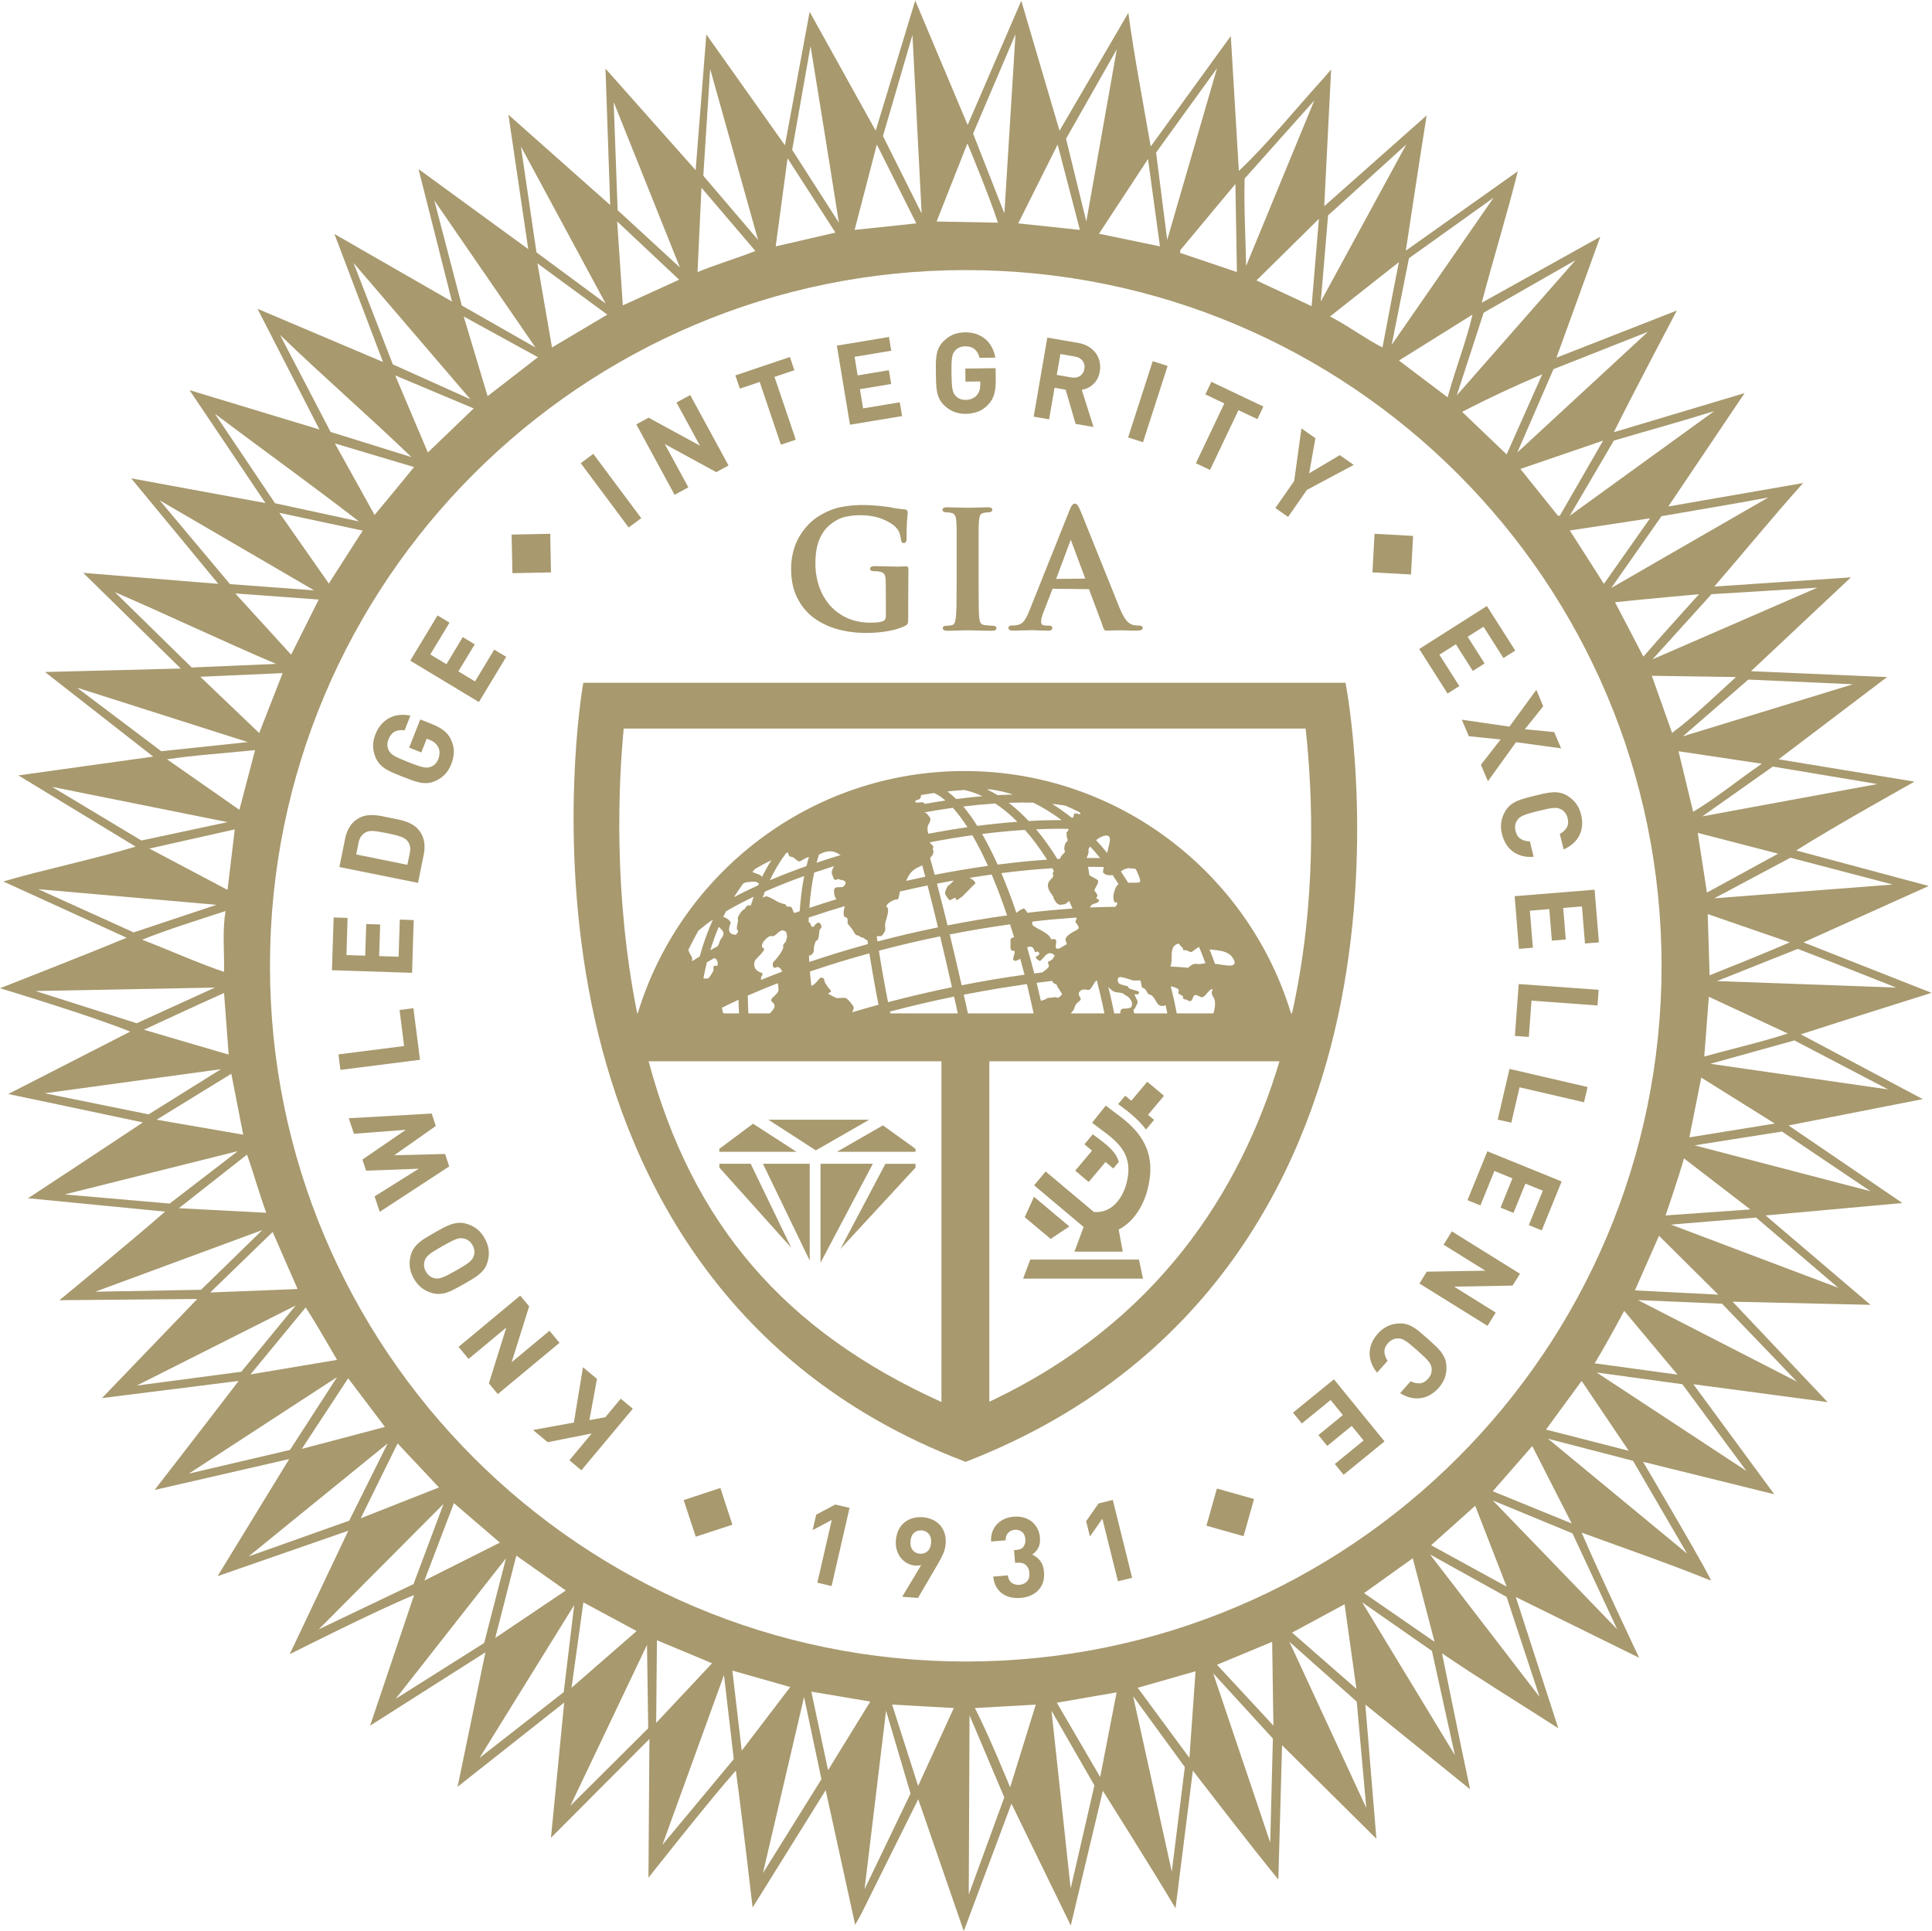 <?xml version="1.0" encoding="UTF-8" standalone="no"?>
<!-- Created with Inkscape (http://www.inkscape.org/) -->
<svg xmlns="http://www.w3.org/2000/svg" xmlns:svg="http://www.w3.org/2000/svg" version="1.1" id="svg1" width="186.145" height="186.082" viewBox="0 0 186.145 186.082">
  <defs id="defs1"></defs>
  <g id="layer-Pr12" transform="translate(-1.333,-1.333)">
    <path id="path1" d="m 94.462,104.183 3.384,1.809 -1.009,0.704 -2.21,-1.311 0.45,2.539 -1.009,0.703 -0.525,-3.8 -1.362,-1.951 0.921,-0.644 z" style="fill:#a8996e;fill-opacity:1;fill-rule:evenodd;stroke:none" transform="matrix(1.333,0,0,-1.333,1.333,187.416)"></path>
    <path id="path2" d="m 76.223,111.567 0.801,-0.14 0.721,-2.473 1.295,-0.223 -0.85,2.685 c 0.147,0.025 0.291,0.069 0.431,0.135 0.139,0.067 0.271,0.153 0.389,0.266 0.119,0.107 0.219,0.238 0.303,0.389 0.084,0.151 0.142,0.326 0.179,0.529 0.039,0.241 0.039,0.475 -0.01,0.701 -0.046,0.224 -0.135,0.431 -0.267,0.618 -0.134,0.184 -0.308,0.344 -0.521,0.477 -0.214,0.133 -0.466,0.226 -0.754,0.275 l -2.24,0.386 -0.986,-5.714 1.114,-0.191 z m 0.422,2.439 1.051,-0.184 c 0.245,-0.042 0.431,-0.145 0.555,-0.308 0.124,-0.166 0.166,-0.361 0.126,-0.585 -0.039,-0.226 -0.142,-0.397 -0.316,-0.511 -0.171,-0.111 -0.38,-0.148 -0.625,-0.104 l -1.053,0.182 z" style="fill:#a8996e;fill-opacity:1;fill-rule:evenodd;stroke:none" transform="matrix(1.333,0,0,-1.333,1.333,187.416)"></path>
    <path id="path3" d="m 102.139,100.857 -2.788,0.155 -0.151,-2.79 2.784,-0.152 z" style="fill:#a8996e;fill-opacity:1;fill-rule:evenodd;stroke:none" transform="matrix(1.333,0,0,-1.333,1.333,187.416)"></path>
    <path id="path4" d="m 29.903,73.088 -1.004,0.035 -0.089,-2.686 -1.405,0.046 0.074,2.285 -1.009,0.033 -0.074,-2.286 -1.356,0.043 0.083,2.684 -1.007,0.033 -0.124,-3.814 5.793,-0.186 z" style="fill:#a8996e;fill-opacity:1;fill-rule:evenodd;stroke:none" transform="matrix(1.333,0,0,-1.333,1.333,187.416)"></path>
    <path id="path5" d="m 74.466,48.544 -0.516,-1.375 h 8.665 l -0.292,1.375 z" style="fill:#a8996e;fill-opacity:1;fill-rule:evenodd;stroke:none" transform="matrix(1.333,0,0,-1.333,1.333,187.416)"></path>
    <path id="path6" d="m 87.459,105.626 2.057,4.321 1.367,-0.649 0.433,0.91 -3.759,1.788 -0.433,-0.91 1.37,-0.652 -2.057,-4.324 z" style="fill:#a8996e;fill-opacity:1;fill-rule:evenodd;stroke:none" transform="matrix(1.333,0,0,-1.333,1.333,187.416)"></path>
    <path id="path7" d="m 93.458,37.48 0.636,-0.781 2.082,1.695 0.885,-1.088 -1.768,-1.448 0.636,-0.784 1.774,1.445 0.857,-1.05 -2.08,-1.7 0.634,-0.781 2.957,2.413 -3.657,4.489 z" style="fill:#a8996e;fill-opacity:1;fill-rule:evenodd;stroke:none" transform="matrix(1.333,0,0,-1.333,1.333,187.416)"></path>
    <path id="path8" d="m 105.657,87.57 0.51,-1.192 2.295,-0.238 -1.423,-1.826 0.507,-1.19 2.031,2.822 3.259,-0.446 -0.499,1.176 -2.12,0.206 1.327,1.661 -0.499,1.187 -1.946,-2.66 z" style="fill:#a8996e;fill-opacity:1;fill-rule:evenodd;stroke:none" transform="matrix(1.333,0,0,-1.333,1.333,187.416)"></path>
    <path id="path9" d="m 97.297,89.99 -0.049,0.251 H 42.163 L 42.118,89.985 C 42.098,89.879 40.282,79.187 42.76,67.013 45.052,55.752 51.582,40.878 69.688,33.965 l 0.11,-0.044 0.114,0.046 c 18.358,7.171 24.824,22.033 27.019,33.238 2.373,12.114 0.387,22.68 0.366,22.785 z M 76.144,68.535 c 0.105,-0.07 0.24,-0.07 0.261,-0.191 0.018,-0.117 0.184,-0.283 0.251,-0.434 0.045,-0.095 0.133,-0.135 0.098,-0.202 -0.02,-0.044 -0.204,-0.224 -0.282,-0.244 -0.041,-0.01 -0.124,0.082 -0.287,0.039 -0.142,-0.039 -0.476,-0.007 -0.549,-0.096 -0.054,-0.061 -0.27,-0.124 -0.402,-0.154 -0.098,0.424 -0.198,0.855 -0.308,1.3 0.383,0.049 0.758,0.096 1.133,0.138 0.021,-0.058 0.049,-0.133 0.084,-0.156 z M 56.274,68.058 c -0.019,-0.425 -0.793,-0.623 -0.438,-0.916 0.314,-0.264 0.082,-0.505 -0.189,-0.8 h -1.555 c -0.023,0.431 -0.039,0.863 -0.044,1.285 0.69,0.305 1.417,0.606 2.172,0.897 0.021,-0.14 0.056,-0.394 0.054,-0.466 z M 87.585,67.773 c 0.026,-0.154 0.192,-0.319 0.222,-0.52 0.054,-0.352 -0.042,-0.739 -0.088,-0.839 -0.012,-0.024 -0.019,-0.049 -0.024,-0.073 H 85.055 c -0.054,0.29 -0.114,0.578 -0.175,0.865 -0.079,0.361 -0.166,0.725 -0.259,1.091 0.189,-0.037 0.513,-0.124 0.567,-0.247 0.044,-0.098 -0.065,-0.24 0.011,-0.287 0.086,-0.051 0.173,-0.103 0.268,-0.154 0.091,-0.054 -0.012,-0.182 0.101,-0.231 0.153,-0.067 0.147,0.002 0.293,-0.1 0.312,-0.225 0.371,0.316 0.446,0.358 0.207,0.119 0.359,-0.126 0.596,-0.124 0.147,0.003 0.361,0.352 0.552,0.506 0.065,0.054 0.126,0.083 0.182,0.072 0.046,-0.011 -0.08,-0.174 -0.052,-0.319 z M 61.195,67.418 c -0.184,0.105 -0.552,-0.002 -0.754,0.04 -0.015,0.002 -0.404,0.198 -0.552,0.287 -0.04,0.025 -0.003,0.06 0.028,0.075 0.056,0.025 0.121,0.074 0.142,0.079 0.034,0.01 -0.067,0.194 -0.129,0.236 -0.057,0.039 -0.098,0.121 -0.144,0.194 -0.058,0.085 -0.133,0.193 -0.138,0.198 -0.119,0.228 0.01,0.378 -0.324,0.404 -0.075,0.005 -0.427,-0.573 -0.685,-0.588 -0.036,0.347 -0.072,0.69 -0.098,1.026 1.981,0.657 2.594,0.837 4.298,1.316 0.187,-1.202 0.41,-2.449 0.659,-3.716 -0.64,-0.177 -1.272,-0.359 -1.901,-0.548 0.053,0.11 0.116,0.287 0.114,0.332 -0.003,0.149 -0.451,0.627 -0.516,0.668 z m -9.336,2.389 c 0,-0.034 -0.137,-0.023 -0.186,-0.023 -0.049,0 -0.086,-0.026 -0.098,-0.063 -0.012,-0.037 -0.014,-0.148 -0.003,-0.235 0.014,-0.086 -0.308,-0.562 -0.357,-0.601 -0.036,-0.029 -0.223,-0.04 -0.373,-0.01 0.075,0.394 0.159,0.78 0.254,1.161 0.175,0.102 0.357,0.204 0.541,0.307 0.338,-0.163 0.222,-0.508 0.222,-0.536 z M 51.34,70.908 c 0.179,0.583 0.384,1.146 0.613,1.692 0.14,-0.159 0.389,-0.317 0.336,-0.56 C 52.245,71.842 52.076,71.74 52.023,71.551 51.983,71.406 51.946,71.33 51.869,71.194 51.69,71.099 51.512,71.002 51.34,70.908 Z m 2.664,3.205 c -0.168,-0.119 -0.06,-0.187 -0.336,-0.322 -0.035,-0.017 -0.408,-0.497 -0.334,-0.632 0.075,-0.137 -0.181,-0.708 -0.028,-0.795 0.151,-0.086 -0.096,-0.288 -0.096,-0.326 -0.002,-0.037 -0.357,0.005 -0.44,0.14 -0.203,0.321 0.079,0.645 0.039,0.746 -0.067,0.17 -0.352,0.357 -0.536,0.386 0.065,0.138 0.133,0.273 0.203,0.408 0.596,0.354 1.267,0.706 2.002,1.055 -0.075,-0.21 -0.146,-0.424 -0.215,-0.641 -0.07,0.021 -0.147,0.056 -0.261,-0.02 z m 1.282,1.03 c 0.785,0.347 1.653,0.692 2.573,1.032 0.091,0.031 0.179,0.063 0.268,0.096 -0.154,-0.786 -0.264,-1.636 -0.324,-2.54 -0.126,-0.044 -0.249,-0.091 -0.378,-0.135 -0.119,0.104 -0.14,0.324 -0.194,0.389 -0.096,0.116 -0.268,0.049 -0.338,0.079 -0.084,0.04 -0.082,0.177 -0.184,0.177 -0.054,0 -0.397,0.102 -0.558,0.203 -0.111,0.072 -0.634,0.363 -0.745,0.357 -0.105,-0.008 -0.196,-0.042 -0.28,-0.091 0.046,0.132 0.1,0.275 0.158,0.433 z m -0.03,-6.281 c -0.086,-0.033 -0.173,-0.067 -0.257,-0.103 0.003,0.334 0.072,0.215 0.122,0.441 0.014,0.062 -0.291,0.152 -0.371,0.212 -0.375,0.287 -0.217,0.72 -0.121,0.832 0.095,0.112 0.769,0.715 0.564,0.804 -0.41,0.181 0.334,0.981 0.588,0.881 0.251,-0.103 0.544,0.496 0.836,0.403 0.294,-0.093 0.189,-0.114 0.262,-0.336 0.041,-0.135 -0.049,-0.305 -0.068,-0.427 -0.026,-0.137 -0.259,-0.184 -0.2,-0.41 0.058,-0.223 -0.599,-1.018 -0.669,-1.057 -0.135,-0.078 -0.148,-0.581 0.161,-0.436 0.261,0.119 0.387,-0.228 0.436,-0.303 -0.436,-0.166 -0.865,-0.331 -1.282,-0.501 z m 4.866,7.609 c 0.021,-0.112 0.1,-0.241 0.111,-0.324 0.01,-0.093 0.128,-0.177 0.156,-0.166 0.044,0.019 0.085,0.035 0.119,0.049 0.151,0.063 0.187,-0.062 0.345,-0.049 0.033,0.005 0.117,-0.033 0.199,-0.075 0.1,-0.051 0.067,-0.212 0.012,-0.282 -0.059,-0.07 -0.109,-0.137 -0.161,-0.147 -0.359,-0.065 -0.718,0.145 -0.599,-0.529 0.024,-0.142 0.086,-0.275 0.161,-0.354 -0.629,-0.189 -1.151,-0.361 -1.967,-0.63 0.068,0.918 0.184,1.778 0.352,2.555 0.604,0.2 1.047,0.345 1.441,0.469 -0.105,-0.166 -0.197,-0.382 -0.168,-0.518 z m 26.48,-6.563 c -0.347,0.072 -0.538,-0.101 -0.727,-0.268 -0.413,0.037 -0.839,0.07 -1.282,0.091 0.002,0.011 0.005,0.021 0.012,0.033 0.158,0.412 -0.005,0.886 0.177,1.324 0.044,0.109 0.261,0.314 0.419,0.285 0.068,-0.013 0.103,-0.172 0.224,-0.236 0.044,-0.023 0.086,-0.124 0.111,-0.223 0.011,-0.045 0.138,0.025 0.224,-0.012 0.128,-0.056 0.311,-0.172 0.403,-0.103 0.168,0.124 0.36,0.28 0.478,0.327 0.009,0.005 0.021,0.007 0.03,0.01 0.163,-0.386 0.314,-0.775 0.459,-1.17 -0.168,-0.012 -0.394,-0.084 -0.529,-0.056 z m -4.589,-2.186 c 0.005,0.04 0.119,-0.037 0.25,0.003 0.056,0.018 0.072,0.174 0.074,0.174 -0.114,0.077 -0.459,0.138 -0.722,0.247 -0.063,0.028 -0.031,0.128 -0.098,0.149 -0.28,0.096 -0.553,0.119 -0.643,0.224 -0.151,0.179 -0.112,0.443 0.114,0.453 0.181,-0.013 0.624,-0.157 0.939,-0.257 -0.019,0.005 0.499,0.016 0.499,0 0.075,-0.083 0.049,-0.503 0.177,-0.531 0.223,-0.054 0.249,-0.257 0.38,-0.422 0.06,-0.08 0.194,-0.049 0.296,-0.15 0.163,-0.156 0.3,-0.448 0.389,-0.568 0.181,-0.247 0.442,-0.168 0.582,-0.107 0.042,-0.196 0.085,-0.394 0.122,-0.594 h -2.387 c -0.029,0.089 -0.067,0.215 -0.044,0.278 0.016,0.039 0.086,0.053 0.103,0.105 0.044,0.133 0.158,0.261 0.182,0.431 0.014,0.13 -0.229,0.446 -0.213,0.566 z m -4.267,5.211 c 0.331,-0.454 0.301,-0.445 -0.132,-0.678 -0.166,-0.086 -0.609,-0.345 -0.599,-0.585 0.007,-0.199 0.226,-0.314 -0.057,-0.408 -0.114,-0.037 -0.528,-0.412 -0.631,-0.174 -0.075,0.168 0.084,0.401 -0.014,0.562 -0.042,0.074 -0.194,0.086 -0.282,0.042 -0.035,-0.019 -0.068,0.025 -0.086,0.077 -0.154,0.391 -1.026,0.699 -1.273,0.92 -0.09,0.084 -0.076,0.187 -0.049,0.291 1.249,0.142 1.867,0.191 3.17,0.291 0.007,-0.021 0.012,-0.039 0.021,-0.059 0.02,-0.114 -0.131,-0.189 -0.068,-0.28 z m -9.795,-1.023 c 0.277,-1.153 0.565,-2.389 0.855,-3.677 -1.552,-0.317 -3.101,-0.681 -4.619,-1.081 -0.259,1.319 -0.482,2.568 -0.661,3.721 1.468,0.389 2.954,0.737 4.425,1.037 z m -0.762,8.228 c 0.021,0.026 0.052,0.164 0.064,0.238 0.018,0.114 -0.184,0.285 -0.225,0.361 -0.018,0.039 -0.103,0.089 -0.2,0.138 0.692,0.126 1.378,0.235 2.044,0.326 0.348,-0.383 0.7,-0.853 1.052,-1.401 -0.928,-0.133 -1.874,-0.291 -2.822,-0.474 -0.063,0.198 -0.135,0.501 0.088,0.811 z m 11.35,-2.565 c 0.077,0.202 0.175,0.316 0.137,0.655 -0.005,0.021 0.068,0.102 0.129,0.174 0.242,-0.266 0.477,-0.542 0.708,-0.829 v -0.003 c -0.257,0.003 -0.477,0.005 -0.679,0.005 -0.103,0 -0.2,0 -0.295,-0.002 z m -2.429,-1.35 c -0.028,-0.104 -0.27,-0.249 -0.339,-0.456 -0.164,-0.48 0.419,-0.989 0.377,-1.021 -0.009,-0.008 -0.017,-0.044 -0.004,-0.063 0.046,-0.088 0.132,-0.27 0.24,-0.37 0.096,-0.091 0.207,-0.127 0.282,-0.129 0.021,0 0.056,0.014 0.079,0.028 0.012,0.007 0.056,0.01 0.091,0.005 0.041,-0.006 0.109,-0.005 0.204,0.056 0.08,0.052 0.161,0.122 0.238,0.195 0.084,-0.179 0.164,-0.36 0.242,-0.547 -1.475,-0.109 -2.139,-0.174 -3.267,-0.31 -0.037,0.098 -0.135,0.217 -0.221,0.308 -0.044,0.046 -0.42,-0.168 -0.566,-0.311 -0.347,1.021 -0.713,1.983 -1.088,2.872 1.261,0.16 2.496,0.282 3.68,0.355 0.039,-0.067 0.079,-0.135 0.119,-0.202 -0.168,-0.221 -0.016,-0.221 -0.066,-0.41 z m -12.715,-4.307 c 0.264,0.047 0.291,-0.123 0.541,0.319 0.107,0.189 0.01,0.343 0.047,0.607 0.026,0.193 0.345,1.002 0.142,1.16 -0.233,0.182 0.47,0.59 0.648,0.566 0.142,-0.018 0.154,0.088 0.189,0.173 0.007,0.015 0.049,0.264 0.086,0.41 0.671,0.156 1.335,0.303 1.995,0.438 0.236,-0.914 0.49,-1.929 0.755,-3.027 -2.049,-0.433 -2.625,-0.576 -4.374,-1.023 -0.021,0.123 -0.037,0.246 -0.054,0.37 0.007,0.003 0.016,0.004 0.025,0.006 z m 4.03,6.265 c -0.026,0.042 0.075,0.226 0.009,0.27 -0.049,0.037 -0.16,0.152 -0.23,0.259 1.032,0.195 2.065,0.368 3.076,0.511 0.384,-0.66 0.759,-1.403 1.128,-2.214 -1.289,-0.182 -2.58,-0.401 -3.851,-0.65 -0.109,0.412 -0.218,0.816 -0.331,1.209 0.173,0.196 0.324,0.408 0.199,0.615 z m 8.255,-0.725 c -1.543,-0.116 -2.091,-0.179 -3.571,-0.358 -0.37,0.818 -0.746,1.559 -1.121,2.213 1.088,0.135 2.125,0.236 3.093,0.296 0.55,-0.62 1.086,-1.342 1.599,-2.151 z m -1.324,2.792 c -0.471,0.499 -0.956,0.941 -1.445,1.316 0.617,0.024 1.214,0.026 1.775,0.01 0.702,-0.342 1.387,-0.767 2.047,-1.263 -0.758,0.005 -1.555,-0.016 -2.377,-0.062 z m -0.821,-0.054 c -0.951,-0.073 -1.923,-0.173 -2.901,-0.298 -0.333,0.531 -0.671,0.999 -1.007,1.401 0.974,0.116 1.347,0.146 2.314,0.218 0.539,-0.357 1.073,-0.799 1.594,-1.321 z m -6.655,-3.973 c -0.461,-0.096 -0.923,-0.197 -1.379,-0.301 0.002,0.01 0.007,0.016 0.009,0.023 0.334,0.872 0.858,0.926 1.149,1.105 0.072,-0.266 0.145,-0.541 0.221,-0.827 z m 2.071,-0.271 c -0.128,-0.14 -0.324,-0.324 -0.427,-0.384 -0.051,-0.031 -0.287,-0.495 -0.189,-0.637 0.098,-0.138 0.171,-0.317 0.317,-0.401 -0.068,-0.086 0.466,0.291 0.436,0.13 -0.066,-0.322 0.44,0.124 0.468,0.14 0.298,0.268 0.627,0.666 0.918,0.918 0.101,0.083 -0.14,0.289 -0.391,0.426 0.463,0.073 0.937,0.145 1.594,0.24 0.384,-0.912 0.759,-1.902 1.114,-2.957 -1.408,-0.196 -2.853,-0.438 -4.303,-0.723 -0.259,1.054 -0.513,2.068 -0.765,3.018 0.485,0.094 0.879,0.166 1.226,0.229 z m 10.321,-1.205 c 0.15,0.175 -0.123,0.365 -0.165,0.475 -0.037,0.103 0.403,0.611 0.227,0.769 -0.057,0.051 -0.597,0.317 -0.599,0.355 0,0.004 -0.052,0.425 -0.101,0.587 0.405,0.005 0.728,0 1.14,-0.006 -0.005,-0.077 -0.018,-0.173 -0.042,-0.282 -0.067,-0.298 0.492,-0.327 0.52,-0.322 0.033,0.01 0.098,0.016 0.168,0.021 0.147,-0.217 0.291,-0.438 0.433,-0.666 -0.22,-0.07 -0.381,-0.706 -0.378,-0.876 0.012,-0.732 0.247,-0.257 0.272,-0.501 0.008,-0.08 -0.058,-0.173 -0.119,-0.254 -0.596,-0.005 -1.207,-0.021 -1.827,-0.049 0.063,0.389 0.604,0.194 0.643,0.547 0.005,0.042 -0.284,0.068 -0.173,0.203 z m 2.76,2.053 c 0.018,-0.01 0.037,-0.014 0.054,-0.026 0.033,-0.019 0.366,-0.744 0.326,-0.888 -0.046,-0.159 -0.583,-0.065 -0.865,-0.107 -0.175,0.282 -0.349,0.554 -0.531,0.823 0.023,0.018 0.049,0.037 0.082,0.063 0.126,0.086 0.293,0.151 0.464,0.176 0.161,-0.011 0.316,-0.025 0.471,-0.041 z m -1.993,1.123 c -0.262,0.327 -0.533,0.639 -0.813,0.939 0.242,0.226 0.783,0.47 0.943,0.254 0.175,-0.235 -0.142,-0.939 -0.13,-1.193 z m -2.962,1.464 c 0.026,-0.037 0.01,-0.264 0.042,-0.343 0.163,-0.373 -0.086,-0.138 -0.179,-0.625 -0.091,-0.482 0.235,-0.219 -0.172,-0.634 -0.059,-0.058 -0.109,-0.156 -0.158,-0.27 -0.059,-0.002 -0.119,-0.005 -0.182,-0.01 -0.489,0.788 -1.002,1.506 -1.54,2.144 1.055,0.044 1.47,0.046 2.319,0.034 0.072,-0.132 -0.096,-0.191 -0.128,-0.298 z m -4.973,2.736 c -0.254,0.151 -0.512,0.291 -0.769,0.413 0.109,0 0.22,-0.003 0.319,-0.005 0.524,-0.08 1.049,-0.201 1.566,-0.366 -0.331,-0.007 -0.662,-0.023 -1.117,-0.042 z m -2.985,-0.284 c -0.28,0.254 -0.464,0.419 -0.643,0.549 0.422,0.045 0.83,0.081 1.224,0.105 0.435,-0.093 0.873,-0.244 1.306,-0.45 -0.608,-0.052 -1.239,-0.119 -1.887,-0.205 z m 3.887,-9.059 c 0.098,-0.303 0.194,-0.613 0.289,-0.925 -0.065,-0.028 -0.145,-0.063 -0.173,-0.068 -0.133,-0.018 -0.068,-0.466 -0.075,-0.48 -0.044,-0.106 -0.002,-0.251 0.035,-0.368 0.04,-0.132 0.199,-0.025 0.236,-0.088 0.114,-0.187 -0.293,-0.685 0.063,-0.706 0.074,-0.005 0.217,0.054 0.365,0.145 0.103,-0.38 0.205,-0.762 0.307,-1.151 -1.516,-0.21 -3.041,-0.466 -4.546,-0.764 -0.329,1.443 -0.604,2.624 -0.86,3.675 1.443,0.284 2.907,0.531 4.358,0.731 z m 1.75,-3.547 c -0.168,0.648 -0.339,1.277 -0.515,1.888 0.661,0.231 0.419,-0.543 0.704,-0.308 0.049,0.039 0.368,-0.17 0.012,-0.321 -0.228,-0.099 0.065,-0.278 0.145,-0.334 0.23,-0.156 0.518,0.897 1.099,0.407 0.054,-0.044 0.003,-0.109 -0.049,-0.173 -0.054,-0.065 -0.026,-0.106 -0.128,-0.168 -0.122,-0.072 -0.152,-0.109 -0.257,-0.135 -0.054,-0.012 0.037,-0.277 0.044,-0.293 0.042,-0.135 -0.291,-0.357 -0.487,-0.497 -0.191,-0.021 -0.38,-0.044 -0.568,-0.067 z m 5.612,-2.095 c -0.081,0.376 -0.17,0.746 -0.259,1.112 0.175,-0.191 0.357,-0.363 0.639,-0.388 0.122,-0.011 0.231,-0.025 0.335,-0.046 0.124,-0.024 0.231,-0.161 0.361,-0.215 0.14,-0.06 0.298,-0.282 0.352,-0.404 0.024,-0.051 0.065,-0.357 -0.067,-0.429 -0.138,-0.075 -0.366,-0.079 -0.529,-0.079 -0.096,0 -0.231,-0.088 -0.221,-0.251 0,-0.042 -0.002,-0.072 -0.007,-0.096 H 80.536 c -0.054,0.266 -0.109,0.532 -0.168,0.795 z m 7.056,3.832 c 0.448,-0.077 1.446,-0.015 1.772,-0.778 0.285,-0.666 -0.876,-0.291 -1.378,-0.266 -0.126,0.354 -0.256,0.702 -0.394,1.044 z m -9.354,9.769 c -0.033,-0.021 -0.345,0.112 -0.436,0.037 0.01,-0.044 -0.054,-0.202 -0.036,-0.218 0.023,-0.024 -0.029,-0.021 -0.115,-0.085 -0.624,0.476 -0.987,0.744 -1.44,1.016 0.337,-0.033 0.66,-0.075 0.956,-0.126 0.352,-0.147 0.697,-0.308 1.039,-0.483 0.047,-0.062 0.067,-0.116 0.033,-0.142 z M 67.518,82.271 C 67.787,82.152 68.057,81.97 68.336,81.73 67.847,81.657 67.352,81.576 66.859,81.488 c -0.023,0.007 -0.042,0.018 -0.054,0.044 0.005,0.007 -0.067,0.065 -0.149,0.07 -0.139,0.007 -0.336,-0.039 -0.431,-0.018 -0.105,0.023 -0.075,0.062 -0.049,0.121 0.049,0.114 0.344,0.005 0.384,0.322 0.002,0.033 0.007,0.065 0.016,0.1 0.315,0.054 0.629,0.101 0.941,0.145 z M 62.736,71.355 c -2.029,-0.572 -2.596,-0.753 -4.241,-1.296 -0.01,0.151 -0.019,0.303 -0.026,0.452 0.445,0.096 0.355,0.532 0.355,0.553 -0.003,0.126 0.142,0.517 0.142,0.517 0.329,0.051 0.157,0.746 0.338,0.881 0.182,0.133 -0.028,0.487 -0.175,0.436 -0.117,-0.042 -0.223,-0.135 -0.272,-0.238 -0.049,-0.102 -0.241,-0.06 -0.229,0.005 0.009,0.056 -0.067,0.235 -0.181,0.282 0.005,0.107 0.007,0.216 0.011,0.324 1.21,0.401 1.86,0.606 2.617,0.827 -0.103,-0.233 -0.121,-0.545 -0.075,-0.704 0.037,-0.119 0.173,-0.075 0.241,-0.184 0.054,-0.086 -0.005,-0.334 0.046,-0.399 0.086,-0.114 0.249,-0.31 0.261,-0.324 0.148,-0.166 0.247,-0.476 0.383,-0.497 0.077,-0.012 0.2,-0.035 0.249,-0.111 0.035,-0.054 0.238,-0.057 0.273,-0.099 0.091,-0.109 0.168,-0.142 0.242,-0.135 0.014,-0.095 0.028,-0.193 0.041,-0.291 z m -1.964,6.436 c 0,0 0,-0.002 -0.002,-0.002 -0.599,-0.177 -1.052,-0.324 -1.753,-0.557 0.056,0.202 0.114,0.396 0.175,0.585 0.992,0.559 1.459,-0.033 1.58,-0.026 z m -3.62,-0.124 c 0.226,0.008 0.478,-0.336 0.597,-0.343 0.14,-0.005 0.45,0.277 0.72,0.318 -0.065,-0.215 -0.128,-0.431 -0.184,-0.658 l -0.124,-0.042 c -0.153,-0.056 -0.308,-0.109 -0.464,-0.165 -0.748,-0.275 -1.423,-0.543 -2.05,-0.809 0.34,0.72 0.731,1.373 1.165,1.953 0.045,0.019 0.091,0.037 0.135,0.058 0.041,-0.153 0.086,-0.316 0.205,-0.312 z m -2.589,-0.89 c 0.366,0.217 0.762,0.431 1.192,0.643 -0.243,-0.378 -0.464,-0.783 -0.667,-1.205 -0.09,0.1 -0.256,0.194 -0.337,0.205 -0.031,0.002 -0.212,0.072 -0.366,0.147 0.06,0.07 0.119,0.142 0.179,0.21 z M 53.841,75.79 c 0.049,0.044 0.834,0.119 0.885,0.028 0.018,-0.037 0.077,-0.067 0.137,-0.083 -0.018,-0.045 -0.039,-0.089 -0.06,-0.133 -0.62,-0.282 -1.21,-0.569 -1.752,-0.86 0.209,0.338 0.43,0.664 0.662,0.981 0.056,0.024 0.102,0.047 0.128,0.068 z m -3.361,-3.465 c 0.49,0.401 0.679,0.547 1.049,0.794 -0.382,-0.844 -0.702,-1.734 -0.956,-2.659 -0.223,-0.14 -0.407,-0.256 -0.564,-0.357 0.028,0.101 0.047,0.238 -0.017,0.336 -0.039,0.06 -0.168,0.259 -0.239,0.49 0.168,0.352 0.394,0.794 0.727,1.396 z m 2.902,-4.999 c 0.005,-0.324 0.016,-0.653 0.035,-0.984 h -1.126 c -0.056,0.093 -0.091,0.257 -0.109,0.408 0.384,0.193 0.783,0.384 1.2,0.575 z M 64.351,66.342 c -0.01,0.042 -0.018,0.086 -0.028,0.129 1.524,0.401 3.078,0.767 4.638,1.086 0.086,-0.399 0.177,-0.804 0.267,-1.215 z m 5.61,0 c -0.077,0.347 -0.154,0.692 -0.228,1.028 l -0.073,0.324 c 2.154,0.408 2.783,0.503 4.563,0.765 0.147,-0.599 0.294,-1.24 0.45,-1.949 0.013,-0.054 0.026,-0.111 0.037,-0.168 z m 7.551,0.143 c 0.16,0.13 0.123,0.305 0.249,0.496 0.098,0.147 0.361,0.291 0.358,0.397 0,0.067 -0.145,0.241 -0.15,0.384 -0.004,0.119 0.119,0.214 0.192,0.261 0.2,0.126 0.498,-0.059 0.615,0.052 0.196,0.176 0.303,0.533 0.498,0.657 0.147,-0.559 0.285,-1.135 0.412,-1.72 0.049,-0.223 0.093,-0.445 0.14,-0.669 h -2.41 c 0.01,0.049 0.037,0.098 0.094,0.143 z M 68.047,38.251 C 56.707,43.376 50.04,51.115 46.88,62.88 h 21.168 z m 3.461,0.018 V 62.88 H 92.482 C 89.653,53.448 83.631,43.981 71.508,38.269 Z m 21.876,28.073 h -0.07 c -3.071,10.126 -12.492,17.519 -23.608,17.519 -11.117,0 -20.539,-7.393 -23.612,-17.519 H 46.057 c -0.007,0.036 -0.014,0.065 -0.021,0.101 -1.692,8.55 -1.342,16.404 -0.956,20.489 h 49.292 c 0.526,-4.864 0.813,-12.538 -0.988,-20.59 z m 18.814,15.98 c -0.193,-0.015 -0.394,-0.044 -0.608,-0.091 -0.21,-0.046 -0.438,-0.103 -0.679,-0.16 -0.245,-0.058 -0.468,-0.119 -0.678,-0.177 -0.21,-0.056 -0.404,-0.124 -0.58,-0.2 -0.177,-0.08 -0.334,-0.175 -0.476,-0.292 -0.143,-0.117 -0.266,-0.264 -0.376,-0.441 -0.152,-0.249 -0.246,-0.513 -0.288,-0.787 -0.044,-0.278 -0.026,-0.571 0.051,-0.881 0.063,-0.259 0.161,-0.495 0.291,-0.708 0.13,-0.215 0.293,-0.394 0.49,-0.539 0.193,-0.145 0.417,-0.252 0.668,-0.319 0.254,-0.07 0.532,-0.091 0.837,-0.065 l -0.272,1.114 c -0.242,0.002 -0.457,0.058 -0.646,0.168 -0.191,0.109 -0.319,0.303 -0.389,0.583 -0.037,0.152 -0.044,0.295 -0.021,0.427 0.024,0.132 0.07,0.249 0.14,0.349 0.047,0.068 0.098,0.128 0.161,0.182 0.064,0.056 0.15,0.107 0.259,0.156 0.109,0.051 0.254,0.103 0.431,0.153 0.179,0.054 0.398,0.112 0.668,0.179 0.268,0.066 0.495,0.117 0.676,0.154 0.18,0.037 0.332,0.058 0.453,0.067 0.121,0.008 0.221,0 0.303,-0.018 0.077,-0.018 0.156,-0.049 0.226,-0.086 0.107,-0.056 0.205,-0.137 0.284,-0.244 0.085,-0.105 0.145,-0.236 0.182,-0.388 0.068,-0.28 0.047,-0.513 -0.072,-0.697 -0.114,-0.186 -0.278,-0.336 -0.492,-0.45 l 0.277,-1.116 c 0.282,0.121 0.52,0.272 0.708,0.451 0.194,0.177 0.338,0.376 0.445,0.594 0.105,0.219 0.166,0.452 0.182,0.702 0.019,0.247 -0.007,0.503 -0.072,0.764 -0.075,0.312 -0.198,0.581 -0.366,0.804 -0.166,0.223 -0.375,0.41 -0.624,0.562 -0.177,0.107 -0.357,0.179 -0.537,0.217 -0.179,0.035 -0.365,0.047 -0.557,0.033 M 104.421,41.421 c -0.073,0.168 -0.168,0.329 -0.286,0.48 -0.122,0.149 -0.259,0.298 -0.42,0.446 -0.156,0.148 -0.329,0.305 -0.518,0.471 -0.186,0.165 -0.363,0.319 -0.528,0.459 -0.166,0.139 -0.329,0.261 -0.495,0.363 -0.163,0.1 -0.331,0.177 -0.508,0.231 -0.175,0.049 -0.365,0.067 -0.574,0.056 -0.291,-0.016 -0.561,-0.086 -0.816,-0.205 -0.251,-0.124 -0.484,-0.303 -0.694,-0.541 -0.179,-0.198 -0.317,-0.412 -0.42,-0.641 -0.1,-0.228 -0.156,-0.466 -0.165,-0.706 -0.009,-0.245 0.03,-0.49 0.116,-0.734 0.084,-0.247 0.224,-0.49 0.42,-0.73 l 0.762,0.858 c -0.135,0.2 -0.213,0.41 -0.229,0.629 -0.016,0.217 0.07,0.433 0.262,0.648 0.105,0.116 0.218,0.202 0.34,0.259 0.124,0.056 0.244,0.084 0.365,0.082 0.082,0.002 0.161,-0.007 0.243,-0.028 0.079,-0.021 0.171,-0.064 0.273,-0.127 0.104,-0.062 0.228,-0.151 0.373,-0.267 0.142,-0.117 0.316,-0.269 0.524,-0.452 0.205,-0.181 0.375,-0.338 0.508,-0.466 0.135,-0.13 0.235,-0.239 0.312,-0.338 0.075,-0.095 0.127,-0.181 0.156,-0.256 0.031,-0.079 0.047,-0.156 0.057,-0.237 0.013,-0.121 0.002,-0.247 -0.04,-0.373 -0.039,-0.128 -0.109,-0.249 -0.214,-0.368 -0.192,-0.215 -0.399,-0.326 -0.615,-0.336 -0.22,-0.007 -0.433,0.042 -0.648,0.151 l -0.762,-0.858 c 0.259,-0.163 0.515,-0.275 0.772,-0.331 0.256,-0.056 0.5,-0.065 0.741,-0.028 0.242,0.037 0.466,0.119 0.681,0.244 0.212,0.126 0.41,0.291 0.591,0.495 0.212,0.238 0.361,0.489 0.452,0.753 0.091,0.266 0.126,0.542 0.109,0.834 -0.012,0.207 -0.054,0.396 -0.126,0.564" style="fill:#a8996e;fill-opacity:1;fill-rule:evenodd;stroke:none" transform="matrix(1.333,0,0,-1.333,1.333,187.416)"></path>
    <path id="path10" d="m 105.48,90.002 -1.441,2.268 1.19,0.755 1.225,-1.929 0.852,0.54 -1.225,1.932 1.146,0.726 1.441,-2.267 0.852,0.542 -2.049,3.221 -4.89,-3.107 2.047,-3.221 z" style="fill:#a8996e;fill-opacity:1;fill-rule:evenodd;stroke:none" transform="matrix(1.333,0,0,-1.333,1.333,187.416)"></path>
    <path id="path11" d="m 87.2,29.306 2.684,-0.756 0.758,2.686 -2.684,0.758 z" style="fill:#a8996e;fill-opacity:1;fill-rule:evenodd;stroke:none" transform="matrix(1.333,0,0,-1.333,1.333,187.416)"></path>
    <path id="path12" d="m 84.395,113.144 -1.077,0.347 -1.778,-5.516 1.077,-0.345 z" style="fill:#a8996e;fill-opacity:1;fill-rule:evenodd;stroke:none" transform="matrix(1.333,0,0,-1.333,1.333,187.416)"></path>
    <path id="path13" d="m 39.825,98.22 -0.054,2.79 -2.792,-0.056 0.058,-2.791 z" style="fill:#a8996e;fill-opacity:1;fill-rule:evenodd;stroke:none" transform="matrix(1.333,0,0,-1.333,1.333,187.416)"></path>
    <path id="path14" d="m 46.348,102.141 -3.465,4.649 -0.906,-0.677 3.464,-4.647 z" style="fill:#a8996e;fill-opacity:1;fill-rule:evenodd;stroke:none" transform="matrix(1.333,0,0,-1.333,1.333,187.416)"></path>
    <path id="path15" d="m 49.754,104.368 -1.701,3.127 3.719,-2.028 0.885,0.482 -2.768,5.092 -0.994,-0.54 1.697,-3.12 -3.713,2.022 -0.887,-0.482 2.766,-5.09 z" style="fill:#a8996e;fill-opacity:1;fill-rule:evenodd;stroke:none" transform="matrix(1.333,0,0,-1.333,1.333,187.416)"></path>
    <path id="path16" d="m 36.589,92.115 -0.866,0.522 -1.387,-2.298 -1.205,0.726 1.182,1.955 -0.862,0.523 -1.182,-1.958 -1.167,0.702 1.387,2.301 -0.865,0.522 -1.971,-3.27 4.961,-2.993 z" style="fill:#a8996e;fill-opacity:1;fill-rule:evenodd;stroke:none" transform="matrix(1.333,0,0,-1.333,1.333,187.416)"></path>
    <path id="path17" d="m 130.161,64.828 c 2.906,0.941 9.448,2.999 9.448,2.999 l -9.254,3.648 c 0,0 6.227,2.801 9.051,4.076 l -9.578,2.568 c 2.604,1.661 8.551,4.975 8.551,4.975 l -9.823,1.615 7.84,5.945 -9.834,0.424 7.222,6.784 -9.877,-0.666 c 1.99,2.298 4.376,5.213 6.425,7.483 l -9.748,-1.694 5.516,8.196 -9.453,-2.827 c 1.356,2.743 4.553,8.795 4.553,8.795 l -8.701,-3.407 3.169,8.742 -8.569,-4.771 c 0.773,2.962 1.866,6.516 2.61,9.508 l -8.098,-5.744 c 0,0 1.036,6.839 1.505,9.776 l -7.401,-6.561 0.498,9.886 -0.498,-0.583 c -2.044,-2.244 -4.042,-4.736 -6.171,-6.755 l -0.583,9.755 -5.788,-7.986 c -0.524,3.021 -1.205,6.589 -1.618,9.662 l -4.973,-8.522 -2.764,9.391 -3.877,-8.979 -3.788,9 -2.859,-9.412 -4.773,8.595 -1.787,-9.648 -5.681,8.012 -0.772,-9.813 -6.516,7.341 0.34,-9.86 -7.357,6.53 1.433,-9.716 -7.931,5.784 2.421,-9.575 c 0,0 -5.838,3.36 -8.497,4.882 l 3.508,-9.249 -9.069,3.843 4.475,-8.725 -9.389,2.845 5.488,-8.162 -9.706,1.786 6.299,-7.628 -9.764,0.795 7.05,-6.915 -9.814,-0.252 7.821,-6.115 -9.743,-1.359 8.471,-5.148 C 6.888,77.511 3.146,76.735 0.24,75.877 L 9.152,71.811 C 6.294,70.62 0,68.159 0,68.159 c 0,0 6.644,-2 9.411,-3.135 L 0.596,60.513 c 0,0 6.738,-1.415 9.728,-2.053 -2.522,-1.687 -8.296,-5.481 -8.296,-5.481 l 9.904,-0.967 C 9.66,50.016 4.295,45.608 4.295,45.608 l 9.963,0.088 -6.888,-7.164 9.877,1.24 c -1.855,-2.438 -6.071,-7.88 -6.071,-7.88 l 9.727,2.233 -5.177,-8.466 9.45,3.286 -4.237,-8.927 c 0,0 6.253,3.166 8.991,4.276 l -3.179,-9.441 8.334,5.3 -2.011,-9.718 7.706,6.087 L 39.823,6.747 46.94,13.889 46.87,3.859 c 0,0 4.379,5.565 6.316,7.748 0.419,-3.039 1.212,-9.902 1.212,-9.902 l 5.281,8.484 2.132,-9.735 0.431,0.772 4.127,8.31 3.293,-9.536 3.445,9.214 4.288,-8.809 2.319,9.738 c 0,0 3.7,-5.866 5.253,-8.494 l 1.253,9.958 c 0,0 4.214,-5.493 6.178,-7.875 l 0.269,9.705 6.818,-6.759 -0.799,9.7 7.572,-6.125 c -0.606,2.798 -2.029,9.829 -2.029,9.829 2.544,-1.743 5.828,-3.754 8.403,-5.416 l -3.071,9.487 8.919,-4.395 c 0,0 -2.995,6.307 -4.158,9.047 2.743,-0.998 6.607,-2.351 9.321,-3.458 0.331,-0.249 -4.882,8.578 -4.882,8.578 l 9.482,-2.345 -5.846,7.952 9.704,-1.291 -6.87,7.26 9.97,-0.228 -7.585,6.462 9.888,0.897 -8.227,5.608 9.697,1.904 z m 6.896,3.379 -12.96,0.471 5.845,2.326 c 2.375,-0.914 4.734,-1.853 7.116,-2.797 z m -15.341,-12.348 4.796,-3.689 -6.125,-0.434 c 0,0 0.941,2.739 1.329,4.123 z m -2.324,34.887 6.084,-0.091 c -1.526,-1.384 -2.954,-2.79 -4.619,-4.037 z m 1.93,-5.454 6.022,-0.902 c -1.744,-1.189 -3.162,-2.396 -4.964,-3.475 z m 1.643,-23.591 5.314,-3.323 -6.173,-0.998 z m -0.254,17.69 5.809,-1.505 -5.143,-2.811 z m 0.803,-11.847 5.708,-2.657 c -1.964,-0.638 -4.045,-1.109 -6.038,-1.661 z m -0.082,5.977 5.927,-2.046 c -1.858,-0.804 -3.851,-1.606 -5.789,-2.379 z m 13.374,2.135 -12.901,-0.995 5.509,2.934 z m -1.106,7.264 -12.654,-2.335 5.092,3.599 z m -1.773,7.213 -12.291,-3.763 4.731,4.102 z m -2.573,6.983 -11.907,-5.178 4.26,4.707 c 0,0 5.12,0.303 7.647,0.471 z m -12.571,-4.985 -2.049,3.931 c 2.076,0.223 6.076,0.583 6.076,0.583 0,0 -2.671,-2.936 -4.027,-4.514 z m 9.028,11.505 -11.352,-6.542 3.634,5.19 c 2.519,0.443 5.227,0.879 7.718,1.351 z m -11.88,-6.245 -2.465,3.859 5.798,0.881 z m 7.975,12.489 -10.44,-7.561 3.18,5.428 c 2.44,0.721 4.876,1.385 7.26,2.133 z m -11.161,-7.561 h -0.14 l -2.712,3.38 5.98,2.047 z m 6.367,13.293 -9.44,-8.722 2.614,6.022 z m -10.214,-8.862 -3.216,3.074 c 1.859,0.969 3.822,1.883 5.789,2.712 z m -1.659,10.245 6.639,3.794 -8.583,-9.772 z m -2.606,-6.118 -3.519,2.657 5.317,3.321 c -0.44,-1.909 -1.246,-3.957 -1.798,-5.978 z m -2.794,10.052 6.115,4.374 -7.364,-10.632 z m -1.913,-6.45 c -1.247,0.633 -2.493,1.577 -3.794,2.241 l 4.983,3.932 c -0.417,-2.049 -0.799,-4.126 -1.189,-6.173 z m -3.934,9.548 5.652,5.125 -6.178,-11.352 z m -6.032,2.661 5.038,5.649 -4.931,-11.964 c -0.028,1.911 -0.165,4.183 -0.107,6.315 z m 5.37,-2.909 -0.527,-6.313 -3.985,1.858 z m -6.036,2.519 0.109,-6.367 -4.097,1.384 v 0.194 z m -1.329,8.364 -3.601,-12.407 -0.803,6.314 z m -4.987,-6.562 0.862,-6.313 -4.407,0.916 z m -2.256,7.933 -2.203,-12.447 -1.466,5.98 z m -4.277,-6.882 1.609,-6.174 -4.46,0.472 z m -3.045,7.974 -0.804,-12.957 -2.26,5.77 z m -3.475,-7.896 c 0,0 1.538,-3.677 2.205,-5.728 l -4.434,0.083 z m -3.973,7.84 0.664,-12.902 -2.796,5.594 z m -2.575,-7.919 2.852,-5.701 -4.457,-0.472 z m -4.792,7.117 c 0,0 1.385,-8.501 2.049,-12.766 l -3.376,5.262 z m -1.661,-8.112 3.461,-5.372 -4.318,-0.998 z m -5.593,6.451 3.461,-12.352 -3.957,4.638 z m -0.631,-8.579 3.901,-4.573 c -1.333,-0.526 -2.822,-0.969 -4.183,-1.524 z m -1.557,-5.765 -4.5,4.141 -0.287,7.819 z m -0.054,-0.884 -4.071,-1.857 -0.41,6.068 z M 16.195,69.342 c -1.967,0.664 -3.96,1.578 -5.924,2.327 1.936,0.774 4.013,1.407 6.035,2.073 -0.249,-1.381 -0.082,-3.016 -0.111,-4.4 z m 0.333,-5.98 -6.122,1.796 c 0,0 3.852,1.799 5.789,2.659 z m -5.731,14.894 6.173,1.387 -0.526,-4.374 z m 5.924,-16.278 0.858,-4.405 -6.26,1.084 z m -4.651,22.731 c 2.078,0.308 4.236,0.445 6.366,0.664 L 17.304,81.056 Z M 17.854,56.134 c 0.473,-1.33 0.887,-2.825 1.389,-4.206 l -6.316,0.331 z m 0.881,30.473 -4.256,4.067 5.95,0.265 z m 20.112,33.95 5.05,-3.703 -3.999,-2.376 z m 0.034,-6.781 -3.637,-2.817 -1.729,5.76 z m -1.23,15.234 6.121,-11.35 -4.998,3.696 z m -6.258,-3.902 7.311,-10.631 -5.328,3.036 z m -5.84,-4.516 8.445,-9.855 -5.605,2.519 z m 8.688,-10.52 -3.316,-3.184 -2.361,5.572 z m -14.003,5.318 c 3.13,-3.021 6.369,-5.82 9.499,-8.836 l -5.843,1.82 z m 9.69,-9.556 c -0.939,-1.161 -1.909,-2.324 -2.853,-3.463 l -2.871,5.172 z m -14.395,3.853 c 3.461,-2.606 6.976,-5.125 10.409,-7.782 l -6.064,1.314 z m 10.683,-8.448 -2.379,-3.713 -0.062,-0.121 -3.584,5.122 z m -14.672,2.189 11.161,-6.507 -6.08,0.45 z m 11.492,-7.171 -1.993,-3.987 -4.038,4.428 z M 8.299,96.797 c 3.96,-1.718 7.702,-3.505 11.659,-5.192 L 13.857,91.347 Z M 5.563,89.888 17.91,85.954 11.655,85.293 Z M 3.764,82.717 16.444,80.168 10.217,78.839 Z M 2.764,75.32 15.64,74.19 9.66,72.195 Z m -0.194,-7.362 12.962,0.249 -5.651,-2.577 z m 0.664,-7.392 12.739,1.743 -5.232,-3.267 z m 1.441,-7.313 12.516,3.132 -4.929,-3.791 z m 2.213,-7.031 12.075,4.459 -4.431,-4.319 z m 12.82,4.319 1.801,-4.125 -6.313,-0.249 z M 9.881,39.436 21.373,45.227 17.441,40.436 Z m 12.212,5.649 c 0.776,-1.189 1.521,-2.517 2.27,-3.789 L 18.108,40.245 Z m -8.443,-12.013 10.713,6.977 -3.405,-5.265 z m 11.515,6.893 2.659,-3.517 -6.01,-1.587 z M 17.97,27.087 l 10.049,8.17 -2.778,-5.586 z m 10.769,8.17 2.99,-3.184 -5.656,-2.23 z m 1.151,-10.168 -6.856,-3.275 9.026,9.07 z m 2.918,5.849 3.324,-2.853 -5.455,-2.743 z m 2.189,-10.107 -6.4,-4.04 7.975,10.161 z m 2.324,6.313 3.575,-2.519 -5.099,-3.433 z m 3.425,-9.867 -6.084,-4.754 6.841,11.048 z m 1.42,6.488 3.85,-2.074 -4.705,-4.1 z m -0.937,-14.7 5.537,11.627 0.086,-6.029 z m 6.651,-2.827 4.449,12.27 c 0.251,-2.107 0.707,-6.074 0.707,-6.074 z m -0.453,8.813 0.057,5.976 3.985,-1.664 z m 6.185,-2.004 -0.677,5.786 4.183,-1.188 z m 1.534,-8.852 2.972,12.731 1.256,-5.947 z m 4.708,7.441 -1.212,5.677 4.262,-0.718 z M 62.489,3.027 64.043,15.931 65.812,9.948 Z m 3.873,7.47 -1.881,5.879 4.46,-0.249 z m 3.659,-7.854 0.056,12.955 2.513,-5.931 z m 2.992,7.751 c 0,0 -1.58,3.873 -2.549,5.732 1.468,0.081 4.402,0.249 4.402,0.249 z m 4.375,-7.311 -1.387,12.848 3.102,-5.398 z m 2.132,8.056 -3.132,5.372 4.321,0.749 z m 5.176,-6.84 -2.794,12.685 3.736,-5.124 z m 1.274,8.225 -3.737,5.068 4.181,1.192 z m 5.841,-6.12 -4.125,12.237 4.317,-4.719 z m -3.846,12.851 3.986,1.659 0.09,-6.057 z m -18.161,0.235 c -27.775,0 -50.291,22.515 -50.291,50.291 0,27.774 22.517,50.292 50.291,50.292 27.776,0 50.293,-22.518 50.293,-50.292 0,-27.776 -22.516,-50.291 -50.293,-50.291 z m 54.39,26.521 -6.024,0.307 1.743,3.948 z m -2.946,-5.781 -5.985,0.815 c 0.921,1.52 2.133,3.794 2.133,3.794 z m -3.526,-5.505 -5.978,1.532 2.576,3.516 z m -4.12,-5.255 -5.705,2.328 2.855,3.265 z m -6.975,1.277 2.27,-5.842 -5.456,2.992 z m -4.514,-3.793 1.575,-6.038 -5.094,3.519 z m -4.072,-9.441 -4.651,4.066 3.796,2.049 z m 0.713,-8.606 -5.558,12.009 4.869,-4.326 z m 6.405,3.815 -6.702,11.046 5.043,-3.514 z m 6.12,4.208 -7.919,10.301 5.538,-3.074 z m 5.612,4.887 -8.993,9.316 5.76,-2.38 z m 5.055,5.468 -10.056,8.308 6.143,-1.594 z m 4.284,5.98 -10.825,7.117 6.194,-0.846 z m 3.654,6.455 -11.492,5.896 6.077,-0.261 z m 2.992,6.782 -12.099,4.57 6.15,0.51 z m 2.324,6.984 -12.718,3.316 6.316,0.998 z m -11.575,9.212 6.071,1.689 6.777,-3.542 z" style="fill:#a8996e;fill-opacity:1;fill-rule:evenodd;stroke:none" transform="matrix(1.333,0,0,-1.333,1.333,187.416)"></path>
    <path id="path18" d="m 54.911,111.987 1.532,-4.534 1.075,0.36 -1.537,4.538 1.435,0.484 -0.322,0.956 -3.941,-1.331 0.324,-0.956 z" style="fill:#a8996e;fill-opacity:1;fill-rule:evenodd;stroke:none" transform="matrix(1.333,0,0,-1.333,1.333,187.416)"></path>
    <path id="path19" d="m 27.464,84.345 c 0.126,-0.135 0.271,-0.252 0.433,-0.352 0.168,-0.098 0.347,-0.192 0.548,-0.278 0.202,-0.081 0.417,-0.17 0.65,-0.263 0.23,-0.091 0.448,-0.172 0.654,-0.249 0.202,-0.073 0.399,-0.131 0.588,-0.171 0.188,-0.039 0.375,-0.054 0.559,-0.039 0.182,0.011 0.368,0.06 0.557,0.142 0.268,0.117 0.498,0.275 0.695,0.474 0.196,0.2 0.352,0.45 0.468,0.746 0.114,0.288 0.177,0.577 0.187,0.867 0.009,0.291 -0.056,0.589 -0.199,0.897 -0.121,0.266 -0.296,0.485 -0.522,0.664 -0.223,0.177 -0.528,0.345 -0.917,0.496 l -0.788,0.311 -0.804,-2.036 0.879,-0.348 0.391,0.993 0.205,-0.081 c 0.142,-0.056 0.266,-0.124 0.368,-0.21 0.103,-0.083 0.189,-0.191 0.257,-0.314 0.062,-0.124 0.093,-0.259 0.095,-0.405 0.005,-0.147 -0.025,-0.303 -0.088,-0.464 -0.059,-0.146 -0.135,-0.266 -0.231,-0.359 -0.093,-0.094 -0.2,-0.163 -0.316,-0.203 -0.075,-0.03 -0.154,-0.046 -0.234,-0.051 -0.082,-0.008 -0.181,0.002 -0.3,0.025 -0.119,0.024 -0.266,0.066 -0.441,0.126 -0.177,0.059 -0.389,0.14 -0.647,0.243 -0.257,0.1 -0.469,0.188 -0.637,0.262 -0.166,0.073 -0.298,0.143 -0.403,0.205 -0.105,0.065 -0.181,0.128 -0.238,0.189 -0.056,0.059 -0.1,0.124 -0.137,0.196 -0.054,0.11 -0.089,0.231 -0.096,0.366 -0.01,0.135 0.016,0.275 0.075,0.422 0.107,0.273 0.259,0.461 0.456,0.564 0.194,0.102 0.431,0.133 0.711,0.094 l 0.422,1.06 c -0.243,0.054 -0.485,0.072 -0.731,0.056 -0.247,-0.016 -0.48,-0.076 -0.705,-0.181 -0.228,-0.103 -0.433,-0.257 -0.622,-0.455 -0.191,-0.201 -0.347,-0.454 -0.471,-0.769 -0.119,-0.3 -0.177,-0.592 -0.168,-0.87 0.007,-0.274 0.07,-0.547 0.184,-0.816 0.084,-0.188 0.189,-0.352 0.313,-0.484 m 30.148,12.058 c 0.289,-0.59 0.687,-1.079 1.191,-1.456 0.503,-0.376 1.086,-0.658 1.732,-0.835 0.645,-0.179 1.349,-0.27 2.083,-0.27 0.513,0 1.028,0.042 1.534,0.128 0.508,0.086 0.943,0.221 1.302,0.403 0.086,0.049 0.137,0.103 0.16,0.16 0.019,0.052 0.029,0.145 0.029,0.327 v 1.275 c 0,0.694 0.004,1.321 0.011,1.554 l 0.005,0.818 c 0,0.073 -0.049,0.151 -0.161,0.151 h -0.003 c -0.311,-0.014 -0.515,-0.02 -0.603,-0.02 -0.077,0 -0.285,0.004 -0.625,0.011 -0.497,0.016 -0.846,0.023 -1.055,0.023 -0.268,0 -0.322,-0.103 -0.322,-0.194 0,-0.051 0.024,-0.17 0.25,-0.17 0.2,0 0.347,-0.01 0.438,-0.033 0.163,-0.033 0.277,-0.094 0.333,-0.177 0.063,-0.088 0.096,-0.228 0.103,-0.41 0.009,-0.233 0.014,-0.85 0.014,-1.531 v -1.091 c 0,-0.186 -0.058,-0.303 -0.177,-0.357 -0.112,-0.051 -0.247,-0.083 -0.399,-0.1 -0.156,-0.016 -0.342,-0.024 -0.554,-0.024 -0.589,0 -1.135,0.107 -1.622,0.319 -0.487,0.21 -0.908,0.513 -1.257,0.897 -0.344,0.384 -0.617,0.844 -0.801,1.366 -0.184,0.526 -0.282,1.1 -0.282,1.703 0,0.676 0.093,1.247 0.272,1.694 0.182,0.446 0.438,0.811 0.767,1.091 0.355,0.291 0.715,0.482 1.075,0.569 0.86,0.208 1.962,0.171 2.729,-0.149 0.447,-0.184 0.778,-0.384 0.976,-0.601 0.124,-0.131 0.213,-0.27 0.262,-0.418 0.051,-0.149 0.088,-0.316 0.114,-0.505 0.028,-0.177 0.121,-0.215 0.194,-0.215 0.093,0 0.202,0.053 0.202,0.322 0,0.489 0.007,0.867 0.023,1.125 0.016,0.259 0.031,0.473 0.047,0.64 0.007,0.066 0.011,0.112 0.011,0.135 0,0.061 -0.021,0.203 -0.233,0.218 -0.117,0.007 -0.256,0.023 -0.424,0.046 -0.168,0.021 -0.329,0.049 -0.48,0.08 -0.063,0.016 -0.168,0.035 -0.311,0.053 -0.139,0.018 -0.319,0.042 -0.536,0.065 -0.219,0.021 -0.429,0.039 -0.629,0.051 -0.811,0.049 -1.568,0 -2.237,-0.135 -0.498,-0.1 -1.011,-0.308 -1.519,-0.613 -0.592,-0.355 -1.088,-0.871 -1.473,-1.534 -0.386,-0.666 -0.585,-1.449 -0.585,-2.325 0,-0.783 0.144,-1.477 0.431,-2.065 m 13.856,-2.019 -0.289,0.028 c -0.142,0.021 -0.235,0.066 -0.284,0.135 -0.057,0.079 -0.094,0.198 -0.115,0.366 -0.02,0.222 -0.035,0.519 -0.039,0.891 -0.005,0.375 -0.006,0.923 -0.006,1.64 v 3.832 c 0,0.252 0.009,0.474 0.026,0.666 0.013,0.194 0.046,0.34 0.098,0.429 0.046,0.082 0.135,0.135 0.266,0.16 0.132,0.024 0.244,0.035 0.335,0.035 0.238,0 0.261,0.135 0.261,0.194 0,0.17 -0.243,0.17 -0.321,0.17 -0.161,0 -0.446,-0.007 -0.846,-0.023 -0.287,-0.007 -0.475,-0.012 -0.568,-0.012 -0.114,0 -0.336,0.005 -0.658,0.012 -0.419,0.016 -0.701,0.023 -0.85,0.023 -0.096,0 -0.357,0 -0.357,-0.17 0,-0.058 0.028,-0.194 0.266,-0.194 0.154,0 0.287,-0.016 0.399,-0.044 0.205,-0.047 0.314,-0.236 0.334,-0.581 0.016,-0.193 0.025,-0.414 0.025,-0.666 v -3.832 c 0,-0.71 -0.004,-1.251 -0.012,-1.627 -0.009,-0.373 -0.023,-0.671 -0.049,-0.892 -0.034,-0.31 -0.126,-0.482 -0.272,-0.513 -0.138,-0.03 -0.273,-0.046 -0.401,-0.046 -0.229,0 -0.267,-0.105 -0.267,-0.171 0,-0.086 0.057,-0.19 0.311,-0.19 0.163,0 0.468,0.006 0.92,0.023 0.298,0.008 0.482,0.011 0.543,0.011 0.106,0 0.284,-0.004 0.531,-0.011 0.524,-0.016 0.951,-0.023 1.277,-0.023 0.247,0 0.296,0.104 0.296,0.19 0,0.065 -0.031,0.171 -0.261,0.171 -0.091,0 -0.187,0.007 -0.291,0.018 m 1.717,-0.37 c 0.205,0 0.41,0.005 0.627,0.013 0.21,0.007 0.375,0.012 0.518,0.012 0.128,0.007 0.204,0.011 0.225,0.011 0.103,0 0.301,-0.009 0.602,-0.023 0.272,-0.008 0.482,-0.013 0.629,-0.013 0.24,0 0.275,0.122 0.275,0.194 0,0.064 -0.033,0.171 -0.254,0.171 h -0.171 c -0.148,0 -0.254,0.023 -0.31,0.072 -0.051,0.047 -0.076,0.117 -0.076,0.21 0,0.174 0.056,0.403 0.168,0.681 l 0.659,1.7 2.631,-0.03 0.922,-2.457 c 0,0 0.059,-0.179 0.105,-0.312 0.041,-0.117 0.091,-0.229 0.228,-0.229 0.119,0 0.254,0.008 0.399,0.013 0.163,0.004 0.337,0.012 0.508,0.012 l 1.109,-0.024 c 0.223,0 0.37,0.008 0.448,0.024 0.152,0.033 0.165,0.128 0.165,0.17 0,0.04 -0.013,0.171 -0.226,0.171 -0.165,0 -0.326,0.016 -0.472,0.044 -0.145,0.033 -0.296,0.13 -0.448,0.291 -0.153,0.161 -0.329,0.472 -0.518,0.927 l -2.53,6.287 c -0.177,0.451 -0.293,0.734 -0.349,0.848 -0.124,0.289 -0.236,0.42 -0.361,0.42 -0.054,0 -0.138,-0.023 -0.21,-0.13 -0.054,-0.068 -0.107,-0.182 -0.187,-0.382 L 74.38,95.397 C 74.25,95.071 74.116,94.826 73.984,94.668 73.86,94.519 73.683,94.428 73.457,94.402 73.336,94.386 73.217,94.379 73.105,94.379 c -0.2,0 -0.216,-0.13 -0.216,-0.171 0,-0.072 0.039,-0.194 0.296,-0.194 z m 4.208,6.572 1.049,-2.811 -2.106,-0.023 z" style="fill:#a8996e;fill-opacity:1;fill-rule:evenodd;stroke:none" transform="matrix(1.333,0,0,-1.333,1.333,187.416)"></path>
    <path id="path20" d="m 65.203,109.519 -0.168,0.997 -2.651,-0.439 -0.23,1.387 2.26,0.376 -0.167,0.997 -2.257,-0.376 -0.221,1.342 2.65,0.441 -0.165,0.994 -3.766,-0.624 0.946,-5.719 z" style="fill:#a8996e;fill-opacity:1;fill-rule:evenodd;stroke:none" transform="matrix(1.333,0,0,-1.333,1.333,187.416)"></path>
    <path id="path21" d="m 30.628,77.825 c 0.06,0.299 0.072,0.586 0.037,0.863 -0.037,0.275 -0.128,0.522 -0.278,0.748 -0.128,0.192 -0.272,0.345 -0.438,0.462 -0.165,0.116 -0.342,0.21 -0.533,0.282 -0.189,0.072 -0.387,0.128 -0.597,0.17 l -0.639,0.132 -0.622,0.126 c -0.207,0.042 -0.408,0.067 -0.608,0.072 -0.198,0.007 -0.392,-0.011 -0.583,-0.056 -0.194,-0.044 -0.385,-0.13 -0.576,-0.257 -0.223,-0.148 -0.405,-0.344 -0.545,-0.585 -0.142,-0.239 -0.241,-0.51 -0.3,-0.806 l -0.415,-2.054 5.684,-1.146 z m -1.011,0.096 -0.171,-0.839 -3.7,0.748 0.17,0.84 c 0.037,0.191 0.098,0.347 0.184,0.471 0.086,0.121 0.198,0.217 0.334,0.289 0.075,0.039 0.156,0.068 0.24,0.084 0.089,0.017 0.192,0.02 0.311,0.012 0.121,-0.008 0.261,-0.024 0.417,-0.052 0.16,-0.025 0.345,-0.06 0.557,-0.104 0.433,-0.085 0.757,-0.166 0.981,-0.243 0.224,-0.075 0.387,-0.174 0.497,-0.303 0.096,-0.119 0.161,-0.252 0.194,-0.396 0.03,-0.147 0.028,-0.314 -0.012,-0.506 z m 38.045,33.981 c 0.009,-0.218 0.028,-0.419 0.065,-0.611 0.033,-0.191 0.093,-0.365 0.173,-0.531 0.079,-0.166 0.196,-0.319 0.342,-0.461 0.21,-0.205 0.443,-0.361 0.702,-0.464 0.259,-0.107 0.55,-0.158 0.871,-0.154 0.307,0.005 0.599,0.058 0.871,0.159 0.273,0.1 0.522,0.275 0.753,0.522 0.198,0.213 0.337,0.457 0.417,0.732 0.083,0.275 0.121,0.622 0.116,1.039 l -0.011,0.849 -2.189,-0.028 0.012,-0.944 1.065,0.014 0.005,-0.222 c 0,-0.151 -0.016,-0.291 -0.058,-0.42 -0.037,-0.128 -0.103,-0.246 -0.194,-0.357 -0.091,-0.104 -0.203,-0.186 -0.341,-0.244 -0.133,-0.058 -0.289,-0.088 -0.464,-0.091 -0.156,-0.002 -0.296,0.023 -0.42,0.076 -0.121,0.052 -0.223,0.124 -0.305,0.217 -0.058,0.057 -0.103,0.124 -0.137,0.197 -0.037,0.072 -0.068,0.17 -0.091,0.289 -0.024,0.119 -0.04,0.27 -0.049,0.454 -0.009,0.184 -0.019,0.415 -0.024,0.692 -0.002,0.275 0,0.506 0.005,0.687 0.008,0.182 0.021,0.334 0.04,0.452 0.02,0.119 0.046,0.217 0.081,0.291 0.037,0.072 0.079,0.137 0.132,0.2 0.08,0.093 0.182,0.17 0.303,0.226 0.122,0.058 0.262,0.088 0.42,0.091 0.291,0.005 0.522,-0.065 0.694,-0.208 0.168,-0.14 0.287,-0.349 0.357,-0.624 l 1.14,0.013 c -0.042,0.243 -0.116,0.476 -0.226,0.695 -0.107,0.223 -0.251,0.417 -0.433,0.587 -0.182,0.168 -0.399,0.303 -0.654,0.403 -0.259,0.101 -0.555,0.147 -0.893,0.145 -0.324,-0.008 -0.613,-0.063 -0.867,-0.175 -0.254,-0.111 -0.479,-0.27 -0.684,-0.482 -0.145,-0.146 -0.254,-0.303 -0.334,-0.47 -0.076,-0.166 -0.128,-0.345 -0.158,-0.534 -0.031,-0.191 -0.049,-0.393 -0.052,-0.611 -0.002,-0.218 -0.002,-0.452 0.003,-0.701 0.002,-0.249 0.007,-0.483 0.016,-0.7" style="fill:#a8996e;fill-opacity:1;fill-rule:evenodd;stroke:none" transform="matrix(1.333,0,0,-1.333,1.333,187.416)"></path>
    <path id="path22" d="m 108.254,58.664 0.982,-0.225 0.596,2.559 4.659,-1.08 0.259,1.101 -5.645,1.31 z" style="fill:#a8996e;fill-opacity:1;fill-rule:evenodd;stroke:none" transform="matrix(1.333,0,0,-1.333,1.333,187.416)"></path>
    <path id="path23" d="m 29.88,66.717 -0.999,-0.128 0.327,-2.606 -4.745,-0.604 0.142,-1.121 5.753,0.729 z" style="fill:#a8996e;fill-opacity:1;fill-rule:evenodd;stroke:none" transform="matrix(1.333,0,0,-1.333,1.333,187.416)"></path>
    <path id="path24" d="m 34.129,47.126 c 0.187,0.112 0.355,0.228 0.501,0.35 0.148,0.124 0.275,0.259 0.382,0.41 0.105,0.148 0.184,0.326 0.238,0.524 0.079,0.282 0.103,0.559 0.069,0.834 -0.03,0.277 -0.128,0.557 -0.29,0.846 -0.164,0.289 -0.355,0.515 -0.573,0.68 -0.219,0.166 -0.469,0.287 -0.749,0.366 -0.2,0.056 -0.391,0.075 -0.573,0.064 -0.182,-0.012 -0.363,-0.052 -0.547,-0.114 -0.184,-0.065 -0.371,-0.148 -0.562,-0.25 -0.191,-0.103 -0.394,-0.214 -0.613,-0.34 -0.217,-0.122 -0.418,-0.24 -0.602,-0.353 -0.186,-0.111 -0.357,-0.228 -0.501,-0.354 -0.148,-0.124 -0.275,-0.261 -0.38,-0.412 -0.105,-0.15 -0.184,-0.324 -0.24,-0.524 -0.076,-0.28 -0.101,-0.557 -0.07,-0.832 0.031,-0.273 0.126,-0.552 0.288,-0.842 0.164,-0.287 0.355,-0.515 0.576,-0.683 0.219,-0.168 0.471,-0.294 0.751,-0.368 0.2,-0.057 0.391,-0.078 0.573,-0.063 0.184,0.015 0.366,0.051 0.547,0.117 0.179,0.065 0.366,0.148 0.557,0.254 0.192,0.1 0.396,0.214 0.613,0.337 0.217,0.121 0.417,0.24 0.603,0.352 m -1.764,0.303 c -0.163,-0.083 -0.303,-0.145 -0.415,-0.184 -0.116,-0.042 -0.214,-0.064 -0.296,-0.067 -0.079,-0.008 -0.158,0 -0.237,0.016 -0.121,0.025 -0.235,0.079 -0.347,0.158 -0.112,0.082 -0.205,0.189 -0.284,0.326 -0.078,0.138 -0.122,0.273 -0.132,0.408 -0.011,0.135 0.005,0.259 0.045,0.375 0.023,0.076 0.058,0.151 0.105,0.219 0.044,0.07 0.114,0.142 0.205,0.222 0.093,0.076 0.217,0.165 0.373,0.263 0.151,0.096 0.35,0.213 0.59,0.35 0.239,0.135 0.443,0.245 0.604,0.329 0.16,0.082 0.3,0.145 0.414,0.184 0.115,0.039 0.213,0.06 0.294,0.063 0.084,0.004 0.165,-0.003 0.245,-0.021 0.119,-0.026 0.236,-0.077 0.345,-0.156 0.107,-0.076 0.202,-0.184 0.28,-0.322 0.077,-0.135 0.121,-0.272 0.135,-0.41 0.012,-0.137 -0.003,-0.263 -0.045,-0.38 -0.025,-0.075 -0.061,-0.147 -0.107,-0.215 -0.044,-0.067 -0.114,-0.139 -0.207,-0.217 -0.093,-0.079 -0.216,-0.165 -0.37,-0.263 -0.154,-0.098 -0.353,-0.213 -0.59,-0.35 -0.241,-0.135 -0.446,-0.247 -0.604,-0.329" style="fill:#a8996e;fill-opacity:1;fill-rule:evenodd;stroke:none" transform="matrix(1.333,0,0,-1.333,1.333,187.416)"></path>
    <path id="path25" d="m 32.171,56.178 -3.675,-0.091 3.005,2.117 -0.296,0.898 -5.996,-0.34 0.373,-1.123 3.754,0.289 -3.14,-2.153 0.267,-0.804 3.805,0.142 -3.193,-1.999 0.37,-1.121 5.022,3.287 z" style="fill:#a8996e;fill-opacity:1;fill-rule:evenodd;stroke:none" transform="matrix(1.333,0,0,-1.333,1.333,187.416)"></path>
    <path id="path26" d="m 106.069,52.84 0.935,-0.38 1.012,2.49 1.301,-0.533 -0.86,-2.118 0.936,-0.381 0.863,2.117 1.258,-0.512 -1.011,-2.486 0.933,-0.384 1.438,3.538 -5.369,2.182 z" style="fill:#a8996e;fill-opacity:1;fill-rule:evenodd;stroke:none" transform="matrix(1.333,0,0,-1.333,1.333,187.416)"></path>
    <path id="path27" d="m 104.341,49.619 3.021,-1.877 -4.236,-0.071 -0.532,-0.857 4.922,-3.059 0.595,0.959 -3.011,1.874 4.228,0.077 0.535,0.854 -4.925,3.064 z" style="fill:#a8996e;fill-opacity:1;fill-rule:evenodd;stroke:none" transform="matrix(1.333,0,0,-1.333,1.333,187.416)"></path>
    <path id="path28" d="m 39.716,43.398 -2.737,-2.275 1.268,4.042 -0.647,0.776 -4.455,-3.706 0.723,-0.872 2.729,2.27 -1.261,-4.035 0.644,-0.776 4.459,3.705 z" style="fill:#a8996e;fill-opacity:1;fill-rule:evenodd;stroke:none" transform="matrix(1.333,0,0,-1.333,1.333,187.416)"></path>
    <path id="path29" d="m 75.17,26.788 c -0.163,0.196 -0.352,0.34 -0.568,0.431 0.181,0.116 0.326,0.277 0.435,0.472 0.112,0.199 0.156,0.454 0.128,0.767 -0.021,0.244 -0.083,0.464 -0.189,0.659 -0.103,0.196 -0.239,0.359 -0.41,0.492 -0.168,0.133 -0.363,0.231 -0.587,0.291 -0.224,0.062 -0.462,0.083 -0.716,0.06 -0.243,-0.021 -0.468,-0.076 -0.676,-0.172 -0.207,-0.093 -0.382,-0.217 -0.526,-0.373 -0.144,-0.151 -0.254,-0.336 -0.334,-0.545 -0.076,-0.212 -0.107,-0.447 -0.091,-0.708 l 1.054,0.091 c -0.007,0.223 0.049,0.401 0.172,0.534 0.122,0.132 0.282,0.21 0.482,0.226 0.189,0.016 0.36,-0.031 0.511,-0.145 0.151,-0.112 0.238,-0.291 0.259,-0.531 0.016,-0.208 -0.026,-0.386 -0.127,-0.532 -0.103,-0.149 -0.282,-0.233 -0.542,-0.254 l -0.154,-0.017 0.08,-0.915 0.154,0.016 c 0.261,0.018 0.466,-0.035 0.619,-0.166 0.149,-0.13 0.238,-0.319 0.259,-0.564 0.023,-0.259 -0.033,-0.464 -0.168,-0.616 -0.135,-0.149 -0.314,-0.233 -0.54,-0.254 -0.103,-0.01 -0.202,-0.002 -0.298,0.019 -0.098,0.023 -0.187,0.06 -0.259,0.116 -0.077,0.056 -0.142,0.13 -0.194,0.221 -0.051,0.091 -0.083,0.2 -0.1,0.329 l -1.056,-0.091 c 0.033,-0.301 0.107,-0.555 0.231,-0.757 0.121,-0.205 0.273,-0.371 0.454,-0.493 0.182,-0.124 0.385,-0.208 0.609,-0.254 0.225,-0.045 0.456,-0.059 0.694,-0.037 0.247,0.021 0.48,0.076 0.697,0.165 0.215,0.089 0.401,0.213 0.555,0.371 0.156,0.158 0.272,0.349 0.352,0.573 0.079,0.227 0.104,0.482 0.081,0.767 -0.031,0.352 -0.128,0.627 -0.291,0.822" style="fill:#a8996e;fill-opacity:1;fill-rule:evenodd;stroke:none" transform="matrix(1.333,0,0,-1.333,1.333,187.416)"></path>
    <path id="path30" d="m 79.404,30.917 -0.898,-1.281 0.274,-1.109 0.898,1.284 1.126,-4.522 1.024,0.253 -1.395,5.628 z" style="fill:#a8996e;fill-opacity:1;fill-rule:evenodd;stroke:none" transform="matrix(1.333,0,0,-1.333,1.333,187.416)"></path>
    <path id="path31" d="m 43.752,37.149 -1.149,-0.208 0.545,2.98 -1.012,0.844 -0.656,-4 -2.95,-0.539 1.054,-0.881 3.186,0.63 -1.613,-1.938 0.865,-0.726 3.716,4.452 -0.87,0.726 z" style="fill:#a8996e;fill-opacity:1;fill-rule:evenodd;stroke:none" transform="matrix(1.333,0,0,-1.333,1.333,187.416)"></path>
    <path id="path32" d="m 67.932,29.362 c -0.151,0.163 -0.334,0.291 -0.545,0.386 -0.214,0.096 -0.448,0.151 -0.699,0.173 -0.254,0.016 -0.494,-0.007 -0.72,-0.072 -0.224,-0.063 -0.425,-0.168 -0.597,-0.307 -0.173,-0.145 -0.314,-0.324 -0.422,-0.541 -0.109,-0.217 -0.174,-0.469 -0.196,-0.751 -0.018,-0.267 0.005,-0.515 0.077,-0.731 0.07,-0.217 0.171,-0.403 0.301,-0.56 0.13,-0.158 0.282,-0.282 0.461,-0.375 0.177,-0.091 0.364,-0.145 0.557,-0.158 0.073,-0.005 0.145,-0.005 0.217,0 0.075,0.004 0.148,0.018 0.22,0.041 l -1.375,-2.298 1.142,-0.083 1.407,2.407 c 0.15,0.257 0.282,0.503 0.394,0.746 0.112,0.242 0.179,0.496 0.198,0.762 0.021,0.285 -0.005,0.545 -0.081,0.772 -0.073,0.228 -0.187,0.423 -0.338,0.589 m -0.634,-1.293 c -0.019,-0.269 -0.105,-0.473 -0.259,-0.609 -0.15,-0.135 -0.334,-0.196 -0.55,-0.179 -0.226,0.018 -0.401,0.107 -0.524,0.265 -0.126,0.163 -0.176,0.375 -0.156,0.637 0.019,0.267 0.105,0.47 0.257,0.606 0.148,0.137 0.333,0.196 0.55,0.179 0.216,-0.014 0.389,-0.101 0.519,-0.259 0.128,-0.156 0.184,-0.368 0.163,-0.64" style="fill:#a8996e;fill-opacity:1;fill-rule:evenodd;stroke:none" transform="matrix(1.333,0,0,-1.333,1.333,187.416)"></path>
    <path id="path33" d="m 58.994,30.103 -0.256,-1.114 1.382,0.738 -1.043,-4.54 1.03,-0.241 1.298,5.653 -1.032,0.239 z" style="fill:#a8996e;fill-opacity:1;fill-rule:evenodd;stroke:none" transform="matrix(1.333,0,0,-1.333,1.333,187.416)"></path>
    <path id="path34" d="m 49.415,31.16 0.873,-2.647 2.65,0.867 -0.871,2.654 z" style="fill:#a8996e;fill-opacity:1;fill-rule:evenodd;stroke:none" transform="matrix(1.333,0,0,-1.333,1.333,187.416)"></path>
    <path id="path35" d="m 109.497,64.713 1.006,-0.074 0.191,2.623 4.773,-0.348 0.081,1.131 -5.777,0.419 z" style="fill:#a8996e;fill-opacity:1;fill-rule:evenodd;stroke:none" transform="matrix(1.333,0,0,-1.333,1.333,187.416)"></path>
    <path id="path36" d="m 82.833,57.947 0.582,0.697 -0.438,0.366 1.159,1.375 -1.213,1.016 -1.155,-1.375 -0.436,0.368 -0.513,-0.609 c 0.01,-0.005 0.011,-0.009 0.021,-0.017 0.617,-0.454 1.391,-1.025 1.993,-1.822" style="fill:#a8996e;fill-opacity:1;fill-rule:evenodd;stroke:none" transform="matrix(1.333,0,0,-1.333,1.333,187.416)"></path>
    <path id="path37" d="m 109.789,71.006 1.006,0.083 -0.218,2.676 1.405,0.116 0.185,-2.28 1.006,0.081 -0.185,2.28 1.354,0.114 0.219,-2.681 1.007,0.081 -0.312,3.807 -5.778,-0.469 z" style="fill:#a8996e;fill-opacity:1;fill-rule:evenodd;stroke:none" transform="matrix(1.333,0,0,-1.333,1.333,187.416)"></path>
    <path id="path38" d="m 57.188,49.406 -2.93,6.066 h -2.262 v -0.277 c 0,0 3.269,-3.648 5.192,-5.789 m 21.502,4.749 1.217,1.445 0.559,-0.471 0.401,0.477 c -0.196,0.716 -0.801,1.2 -1.715,1.872 -0.056,0.041 -0.107,0.083 -0.163,0.126 l -0.609,-0.723 0.55,-0.464 -1.215,-1.444 z" style="fill:#a8996e;fill-opacity:1;fill-rule:evenodd;stroke:none" transform="matrix(1.333,0,0,-1.333,1.333,187.416)"></path>
    <path id="path39" d="m 78.326,50.9 0.002,-0.003 h -0.005 l -0.662,-1.778 h 3.493 l -0.298,1.599 c 1.174,0.58 2.083,2.048 2.265,3.885 0.016,0.153 0.023,0.303 0.023,0.45 0.003,0.062 -0.002,0.128 -0.002,0.194 -0.005,0.074 -0.005,0.151 -0.011,0.221 -0.008,0.083 -0.019,0.163 -0.031,0.241 -0.006,0.049 -0.011,0.101 -0.021,0.15 -0.013,0.088 -0.037,0.179 -0.058,0.266 -0.009,0.031 -0.012,0.065 -0.023,0.096 -0.028,0.095 -0.06,0.189 -0.091,0.28 -0.006,0.018 -0.013,0.039 -0.023,0.06 -0.035,0.098 -0.076,0.194 -0.122,0.282 -0.004,0.012 -0.012,0.021 -0.014,0.031 -0.047,0.1 -0.098,0.193 -0.151,0.284 -0.005,0.003 -0.005,0.009 -0.007,0.014 -0.056,0.095 -0.115,0.189 -0.177,0.275 -0.548,0.785 -1.31,1.347 -1.949,1.818 -0.018,0.013 -0.033,0.026 -0.049,0.037 -0.173,0.127 -0.34,0.251 -0.493,0.373 l -0.986,-1.238 c 0.139,-0.112 0.3,-0.228 0.459,-0.347 0.044,-0.033 0.085,-0.066 0.132,-0.101 0.739,-0.542 1.442,-1.075 1.799,-1.834 0,-0.003 0.007,-0.012 0.007,-0.019 0.068,-0.144 0.122,-0.303 0.156,-0.468 0.017,-0.078 0.033,-0.156 0.049,-0.236 0.005,-0.063 0.01,-0.119 0.014,-0.179 0.012,-0.157 0.014,-0.32 -0.003,-0.492 -0.158,-1.555 -1.077,-2.902 -2.486,-2.773 l -3.482,2.925 -0.837,-0.998 3.582,-3.015 z" style="fill:#a8996e;fill-opacity:1;fill-rule:evenodd;stroke:none" transform="matrix(1.333,0,0,-1.333,1.333,187.416)"></path>
    <path id="path40" d="m 51.992,56.549 v -0.214 h 5.58 l -3.143,2.032 z" style="fill:#a8996e;fill-opacity:1;fill-rule:evenodd;stroke:none" transform="matrix(1.333,0,0,-1.333,1.333,187.416)"></path>
    <path id="path41" d="m 60.491,56.335 h 5.681 v 0.215 l -2.354,1.697 z" style="fill:#a8996e;fill-opacity:1;fill-rule:evenodd;stroke:none" transform="matrix(1.333,0,0,-1.333,1.333,187.416)"></path>
    <path id="path42" d="m 58.526,48.473 v 6.998 h -3.381 z" style="fill:#a8996e;fill-opacity:1;fill-rule:evenodd;stroke:none" transform="matrix(1.333,0,0,-1.333,1.333,187.416)"></path>
    <path id="path43" d="m 60.742,49.312 5.432,5.882 v 0.276 h -2.178 z" style="fill:#a8996e;fill-opacity:1;fill-rule:evenodd;stroke:none" transform="matrix(1.333,0,0,-1.333,1.333,187.416)"></path>
    <path id="path44" d="m 59.306,55.473 v -7.16 l 3.784,7.16 z" style="fill:#a8996e;fill-opacity:1;fill-rule:evenodd;stroke:none" transform="matrix(1.333,0,0,-1.333,1.333,187.416)"></path>
    <path id="path45" d="M 77.291,50.938 74.739,53.084 74.067,51.61 75.94,50.04 Z" style="fill:#a8996e;fill-opacity:1;fill-rule:evenodd;stroke:none" transform="matrix(1.333,0,0,-1.333,1.333,187.416)"></path>
    <path id="path46" d="m 55.535,58.656 3.435,-2.216 3.859,2.216 z" style="fill:#a8996e;fill-opacity:1;fill-rule:evenodd;stroke:none" transform="matrix(1.333,0,0,-1.333,1.333,187.416)"></path>
  </g>
</svg>
